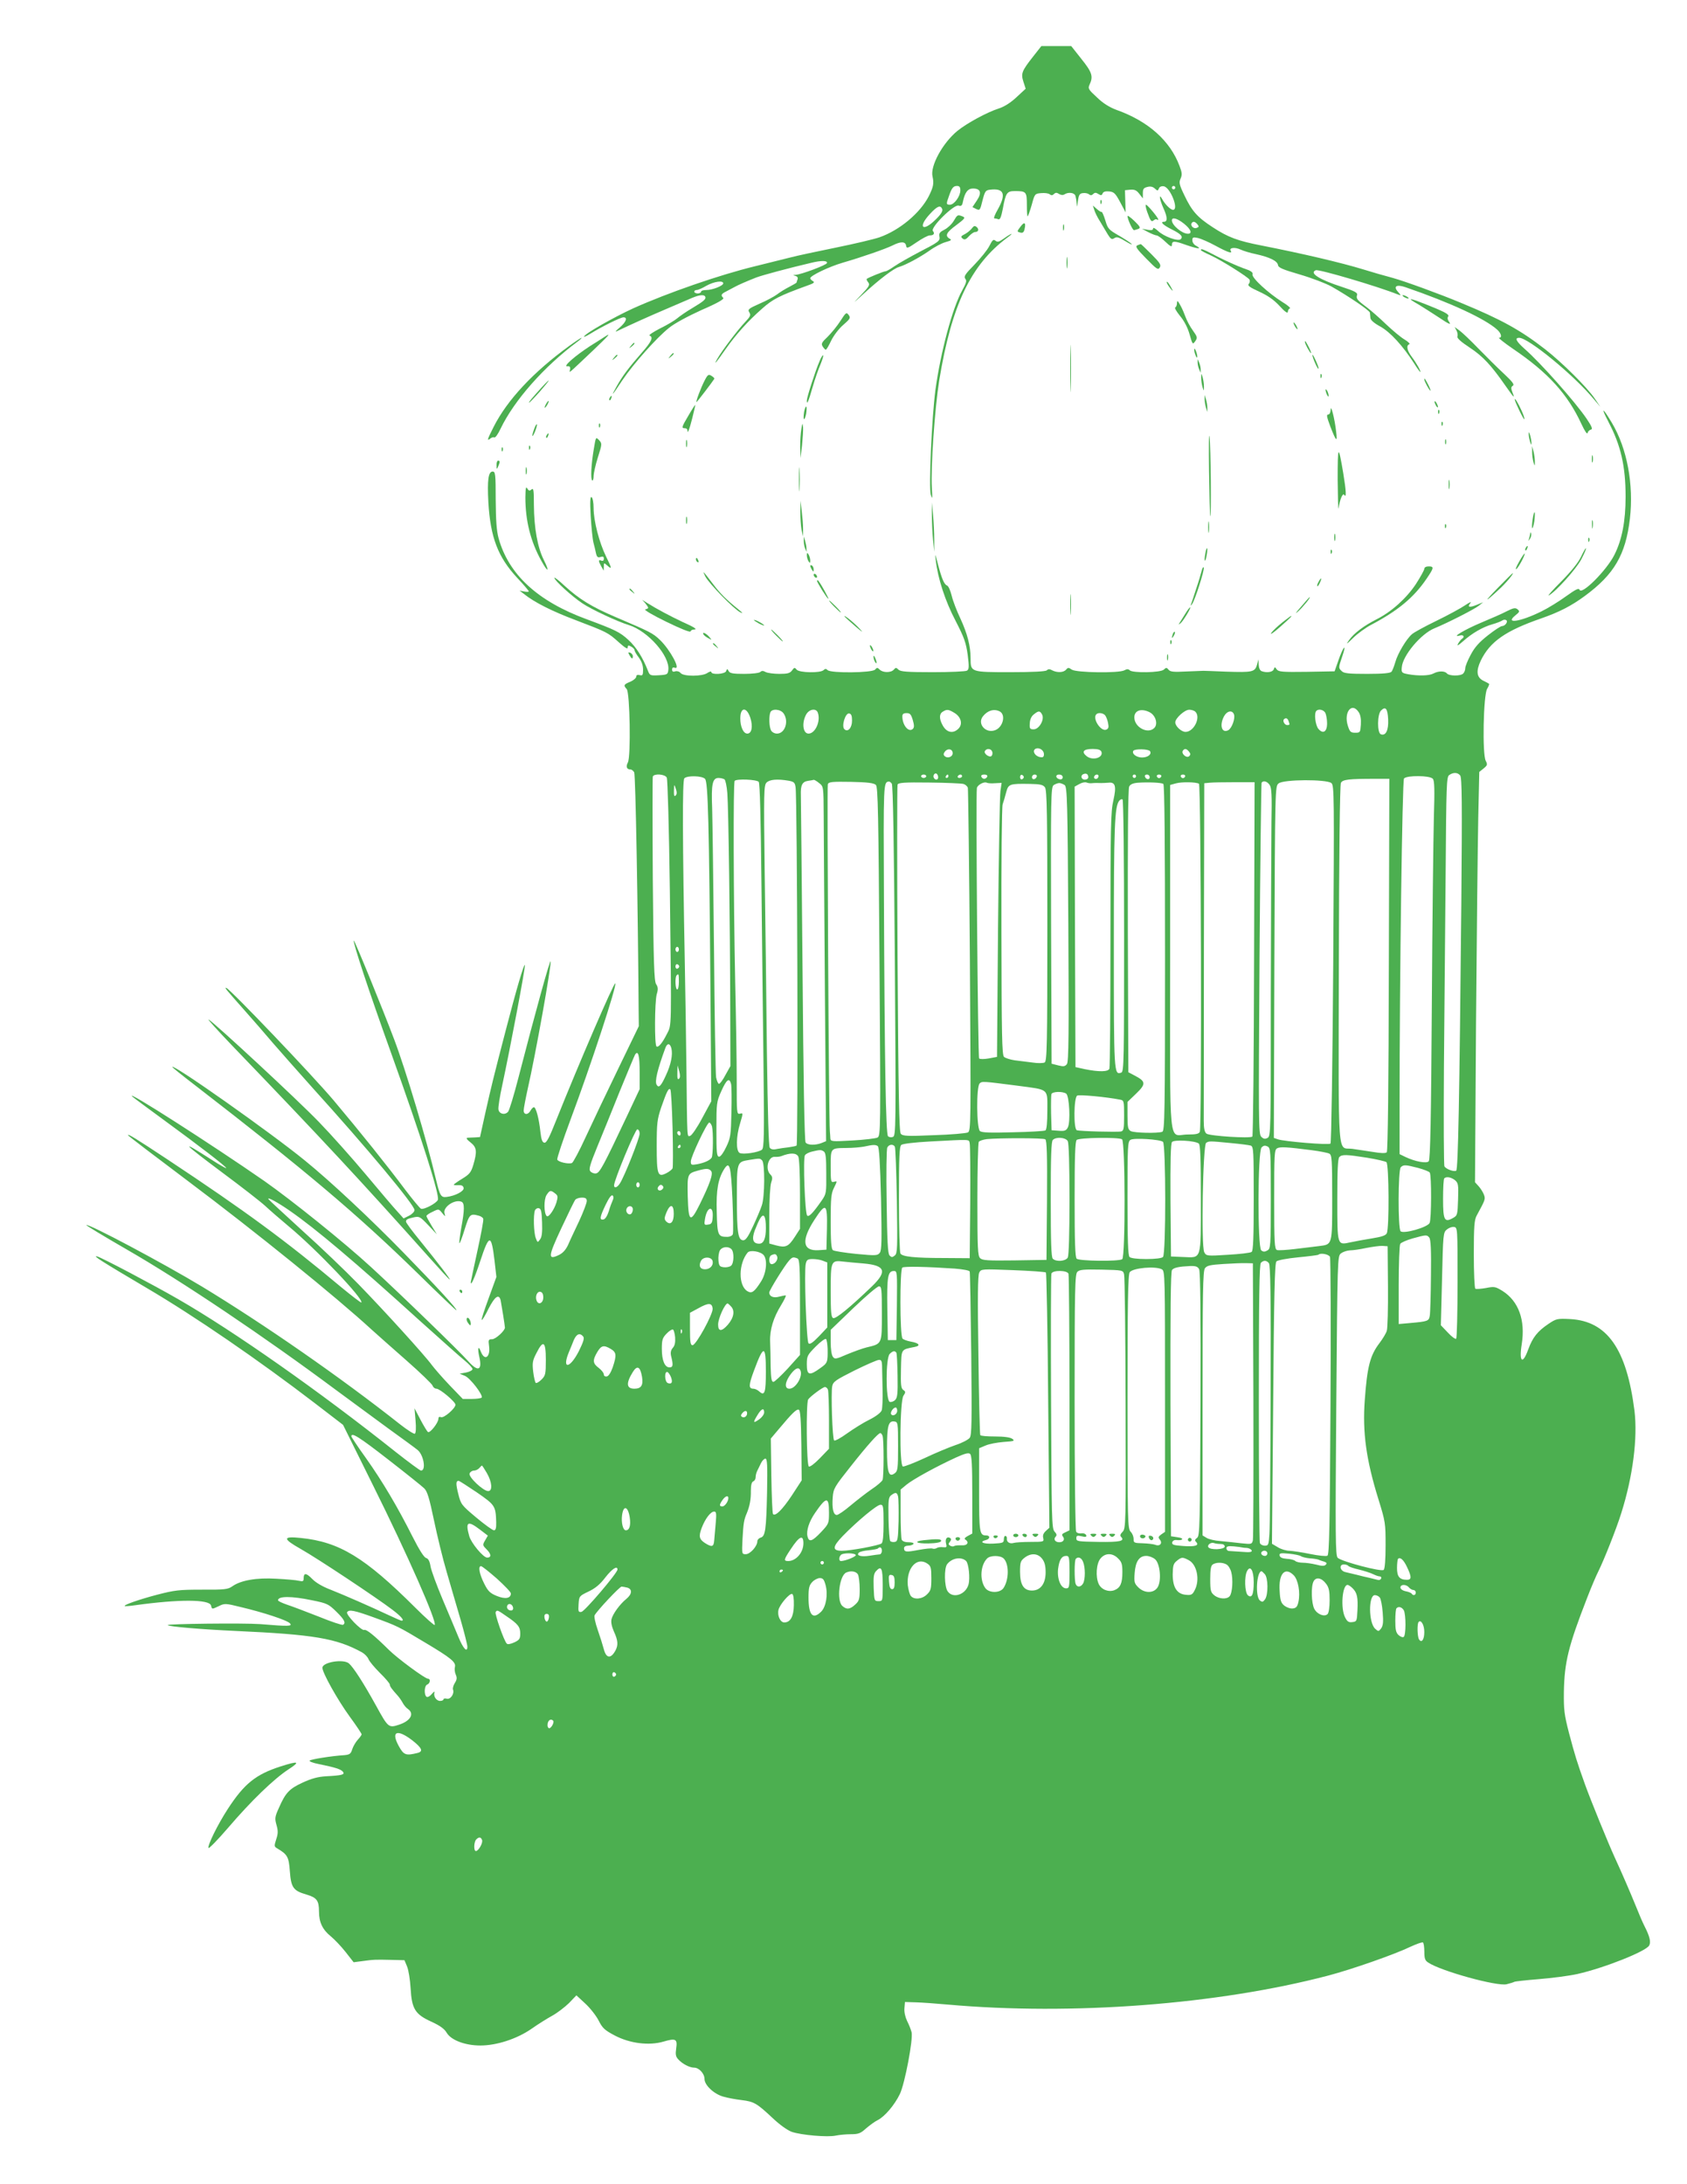 <?xml version="1.0" standalone="no"?>
<!DOCTYPE svg PUBLIC "-//W3C//DTD SVG 20010904//EN"
 "http://www.w3.org/TR/2001/REC-SVG-20010904/DTD/svg10.dtd">
<svg version="1.0" xmlns="http://www.w3.org/2000/svg"
 width="989pt" height="1280pt" viewBox="0 0 989 1280"
 preserveAspectRatio="xMidYMid meet">
<g transform="translate(0,1280) scale(0.1,-0.1)"
fill="#4caf50" stroke="none">
<path d="M6057 12469 c-67 -85 -73 -100 -57 -149 l13 -40 -54 -50 c-34 -32
-72 -56 -104 -66 -69 -22 -188 -87 -242 -131 -87 -71 -161 -207 -146 -268 9
-40 5 -61 -22 -115 -51 -99 -170 -199 -289 -241 -32 -11 -146 -38 -254 -60
-108 -22 -231 -48 -272 -59 -41 -10 -133 -33 -205 -51 -206 -50 -509 -155
-712 -246 -111 -51 -277 -144 -289 -165 -4 -6 13 1 37 16 70 43 177 96 194 96
26 0 16 -27 -22 -60 -21 -17 -29 -27 -18 -22 86 41 195 90 275 124 52 22 119
51 149 64 55 25 86 30 95 16 8 -14 -7 -27 -74 -67 -36 -21 -76 -49 -90 -61
-14 -12 -59 -39 -100 -59 -41 -21 -69 -40 -62 -42 24 -9 12 -35 -46 -101 -77
-88 -113 -136 -147 -197 -38 -67 -27 -56 34 37 65 96 201 249 273 306 31 26
112 69 191 105 95 41 134 64 127 71 -16 16 -12 23 18 38 15 8 36 19 47 25 23
13 74 35 130 57 35 13 186 54 323 86 57 14 95 13 90 -2 -4 -12 -148 -66 -183
-69 -18 -1 -18 -2 -2 -6 11 -3 16 -10 13 -20 -3 -8 -6 -16 -6 -19 0 -2 -19
-13 -42 -25 -24 -12 -56 -32 -73 -45 -16 -12 -62 -37 -102 -54 -65 -29 -71
-34 -60 -51 10 -16 6 -24 -24 -56 -43 -45 -136 -168 -163 -215 -26 -46 -8 -25
49 57 61 86 128 161 213 236 63 56 100 75 265 135 38 13 45 19 33 26 -9 5 -16
13 -16 17 0 15 111 68 190 91 117 34 251 81 292 101 49 25 76 24 80 -1 3 -18
8 -17 62 20 32 22 66 40 76 40 24 0 32 11 19 26 -16 20 124 158 151 149 15 -5
21 0 25 22 11 55 29 78 59 78 45 0 53 -25 23 -70 l-26 -39 22 -11 c21 -10 23
-8 37 50 14 54 18 60 44 63 82 10 96 -25 46 -115 -17 -29 -26 -53 -21 -53 5 0
16 -2 23 -5 11 -4 17 11 27 61 17 94 24 104 71 104 67 0 70 -4 70 -83 0 -39 2
-68 5 -65 3 3 14 34 24 69 17 63 18 64 55 67 21 2 43 -1 50 -7 9 -7 16 -7 24
1 10 10 17 10 31 1 11 -7 23 -8 32 -2 22 14 56 10 63 -7 3 -9 7 -30 8 -47 1
-25 2 -23 7 13 5 37 10 46 29 48 13 2 29 -1 36 -7 9 -7 16 -7 24 1 10 10 17
10 31 1 16 -10 20 -9 25 3 4 10 16 14 38 12 29 -3 37 -11 65 -63 l32 -60 -2
65 -2 65 31 3 c25 2 37 -3 53 -24 l21 -27 0 31 c0 24 5 31 26 36 18 5 32 2 44
-9 16 -15 18 -14 24 0 3 10 15 15 28 13 39 -5 91 -138 55 -138 -15 0 -48 33
-65 65 -20 35 -13 -7 8 -54 24 -52 26 -81 4 -81 -25 0 -6 -19 46 -45 54 -27
67 -42 52 -57 -15 -15 -100 16 -134 49 -16 15 -28 21 -28 14 0 -10 -9 -12 -32
-8 l-33 6 35 -19 c19 -10 42 -19 50 -20 8 0 31 -17 52 -37 27 -26 38 -32 38
-21 0 27 12 28 84 2 69 -24 97 -26 57 -4 -12 6 -21 20 -21 31 0 18 4 20 33 14
17 -4 64 -24 104 -46 72 -39 100 -48 88 -29 -11 18 24 23 58 7 17 -8 57 -20
87 -26 82 -18 128 -40 132 -64 2 -16 26 -26 128 -56 69 -20 152 -52 185 -70
99 -56 225 -141 226 -154 1 -7 2 -21 3 -31 1 -12 21 -30 58 -50 59 -33 131
-112 197 -214 18 -29 35 -52 37 -52 7 0 -22 52 -50 89 -28 37 -33 67 -14 73 6
2 -6 15 -28 28 -21 12 -70 53 -109 90 -38 37 -90 82 -115 101 -54 40 -61 49
-54 70 4 13 -14 23 -88 47 -133 43 -195 82 -154 98 18 7 361 -94 481 -142 20
-7 20 -7 1 15 -30 33 -9 46 45 27 262 -90 467 -185 537 -249 24 -22 29 -47 10
-47 -6 0 30 -29 81 -64 207 -140 321 -266 402 -441 20 -43 34 -63 36 -53 2 9
11 18 20 20 11 2 6 17 -25 63 -67 99 -269 327 -365 411 -48 43 -59 64 -31 64
54 0 320 -218 438 -360 l38 -45 -33 49 c-46 67 -191 211 -291 289 -144 112
-256 174 -491 271 -127 53 -330 127 -402 147 -77 21 -105 29 -170 49 -134 41
-361 94 -600 141 -139 27 -196 48 -287 108 -89 58 -121 94 -165 187 -30 62
-32 74 -22 97 10 22 9 35 -6 74 -55 148 -184 263 -370 329 -40 15 -78 38 -114
73 -51 47 -54 52 -43 76 22 47 14 72 -48 149 l-60 76 -88 0 -87 0 -48 -61z
m-427 -785 c0 -34 -36 -84 -61 -84 -22 0 -23 4 -6 50 17 50 26 60 48 60 14 0
19 -7 19 -26z m1260 16 c0 -5 -4 -10 -10 -10 -5 0 -10 5 -10 10 0 6 5 10 10
10 6 0 10 -4 10 -10z m-1366 -126 c4 -11 -8 -31 -38 -60 -76 -76 -108 -48 -35
31 44 48 63 55 73 29z m1417 -85 c40 -32 51 -59 23 -59 -34 0 -93 49 -94 78 0
21 31 13 71 -19z m79 -4 c10 -12 9 -16 -5 -21 -17 -7 -38 13 -29 28 8 12 20
10 34 -7z m-2780 -346 c0 -14 -63 -39 -100 -39 -16 0 -30 -4 -30 -10 0 -5 -9
-10 -20 -10 -11 0 -20 5 -20 10 0 6 6 10 14 10 8 0 34 11 57 25 45 25 99 33
99 14z"/>
<path d="M6451 11614 c0 -11 3 -14 6 -6 3 7 2 16 -1 19 -3 4 -6 -2 -5 -13z"/>
<path d="M6725 11559 c20 -56 25 -62 39 -50 7 6 16 8 19 4 4 -3 7 -3 7 1 0 10
-63 86 -72 86 -4 0 -1 -18 7 -41z"/>
<path d="M6415 11570 c4 -14 19 -45 34 -68 14 -24 35 -59 46 -77 16 -26 23
-30 36 -22 17 11 24 9 79 -24 19 -11 29 -15 23 -8 -7 7 -41 29 -75 49 -58 33
-64 40 -78 88 -9 29 -19 52 -22 50 -3 -2 -16 6 -28 17 l-23 20 8 -25z"/>
<path d="M5591 11505 c-11 -19 -36 -42 -54 -51 -26 -13 -33 -21 -30 -38 6 -28
-1 -33 -119 -94 -53 -28 -117 -64 -142 -81 -24 -17 -49 -31 -54 -31 -11 0
-104 -38 -111 -45 -2 -3 2 -12 9 -20 11 -14 6 -24 -41 -73 -54 -56 -54 -56 16
8 91 83 173 146 205 155 42 13 122 56 179 96 30 22 73 44 95 50 33 9 37 13 23
20 -29 17 -19 37 40 80 49 37 54 43 37 50 -30 12 -31 11 -53 -26z"/>
<path d="M6610 11533 c0 -18 30 -83 38 -82 4 0 15 4 25 7 15 6 12 13 -23 47
-22 21 -40 34 -40 28z"/>
<path d="M5983 11472 c-22 -29 -22 -30 -2 -35 14 -4 21 1 25 18 10 40 0 48
-23 17z"/>
<path d="M6232 11465 c0 -16 2 -22 5 -12 2 9 2 23 0 30 -3 6 -5 -1 -5 -18z"/>
<path d="M5698 11462 c-7 -10 -26 -26 -41 -34 -24 -12 -26 -16 -14 -26 11 -9
19 -7 37 13 13 14 29 25 36 25 20 0 25 16 10 29 -11 9 -17 8 -28 -7z"/>
<path d="M5888 11404 c-30 -22 -40 -25 -52 -15 -12 10 -18 5 -36 -31 -12 -24
-52 -73 -88 -110 -54 -55 -63 -69 -53 -82 10 -12 6 -24 -18 -68 -57 -102 -126
-359 -157 -583 -21 -158 -40 -575 -27 -616 9 -29 10 -23 6 41 -7 123 17 464
43 629 72 441 185 679 399 838 43 31 27 28 -17 -3z"/>
<path d="M6668 11362 c-14 -6 -5 -20 51 -77 62 -63 70 -69 80 -53 9 15 2 27
-49 78 -33 33 -61 60 -62 59 -2 0 -11 -3 -20 -7z"/>
<path d="M7040 11334 c0 -3 26 -17 58 -31 63 -29 216 -125 227 -142 4 -7 2
-18 -4 -25 -9 -10 5 -20 62 -46 50 -23 86 -48 119 -84 31 -34 47 -45 48 -34 0
9 5 18 12 20 6 2 -13 19 -43 37 -83 52 -181 142 -176 162 4 13 -9 22 -57 38
-33 12 -100 42 -147 66 -86 45 -99 50 -99 39z"/>
<path d="M6253 11260 c0 -30 2 -43 4 -27 2 15 2 39 0 55 -2 15 -4 2 -4 -28z"/>
<path d="M6840 11145 c0 -5 10 -21 21 -35 13 -17 17 -18 10 -5 -17 33 -31 51
-31 40z"/>
<path d="M8230 11060 c8 -5 20 -10 25 -10 6 0 3 5 -5 10 -8 5 -19 10 -25 10
-5 0 -3 -5 5 -10z"/>
<path d="M8270 11045 c0 -2 21 -16 48 -31 26 -16 80 -50 121 -77 53 -36 69
-43 58 -26 -11 15 -13 26 -7 34 7 9 -11 21 -67 45 -94 39 -153 61 -153 55z"/>
<path d="M6900 11023 c0 -12 -5 -23 -10 -25 -6 -2 7 -24 28 -50 25 -30 45 -69
56 -108 17 -60 18 -61 33 -40 14 20 13 25 -14 63 -17 23 -35 58 -42 77 -7 19
-20 51 -31 70 -16 29 -19 31 -20 13z"/>
<path d="M4927 10919 c-19 -30 -53 -71 -75 -93 -35 -33 -39 -41 -29 -57 7 -11
15 -19 18 -19 4 0 18 24 32 54 15 30 45 70 71 92 40 35 44 41 31 58 -13 17
-16 15 -48 -35z"/>
<path d="M7590 10890 c6 -11 13 -20 16 -20 2 0 0 9 -6 20 -6 11 -13 20 -16 20
-2 0 0 -9 6 -20z"/>
<path d="M8539 10862 c6 -11 8 -27 5 -35 -3 -9 21 -31 73 -65 77 -51 125 -103
208 -222 52 -74 57 -79 42 -41 -10 26 -9 33 2 40 11 7 -3 24 -54 72 -38 35
-105 102 -149 147 -44 46 -94 93 -109 104 l-29 21 11 -21z"/>
<path d="M6274 10640 c0 -124 2 -174 3 -112 2 61 2 163 0 225 -1 61 -3 11 -3
-113z"/>
<path d="M3545 10826 c-11 -7 -49 -32 -85 -54 -89 -58 -161 -121 -135 -119 15
2 19 -3 17 -18 -4 -23 -22 -37 138 114 93 89 105 103 65 77z"/>
<path d="M3338 10773 c-212 -154 -364 -317 -444 -475 -38 -75 -41 -86 -19 -68
8 6 18 9 23 6 6 -3 22 20 37 52 80 166 255 364 450 509 17 12 27 23 24 23 -3
0 -35 -21 -71 -47z"/>
<path d="M7650 10796 c0 -11 30 -66 36 -66 2 0 -3 15 -12 33 -19 36 -24 44
-24 33z"/>
<path d="M3699 10773 c-13 -16 -12 -17 4 -4 16 13 21 21 13 21 -2 0 -10 -8
-17 -17z"/>
<path d="M7001 10750 c0 -8 4 -24 9 -35 5 -13 9 -14 9 -5 0 8 -4 24 -9 35 -5
13 -9 14 -9 5z"/>
<path d="M3929 10713 c-13 -16 -12 -17 4 -4 16 13 21 21 13 21 -2 0 -10 -8
-17 -17z"/>
<path d="M3599 10703 c-13 -16 -12 -17 4 -4 16 13 21 21 13 21 -2 0 -10 -8
-17 -17z"/>
<path d="M4805 10684 c-25 -58 -75 -213 -75 -232 0 -28 9 -7 34 79 13 46 34
106 46 133 11 27 18 51 16 53 -3 3 -12 -12 -21 -33z"/>
<path d="M7705 10683 c15 -36 25 -52 25 -41 0 11 -30 78 -35 78 -3 0 2 -17 10
-37z"/>
<path d="M7021 10675 c0 -11 4 -29 9 -40 l9 -20 0 20 c0 11 -4 29 -9 40 l-9
20 0 -20z"/>
<path d="M4130 10568 c-21 -41 -51 -120 -47 -125 2 -2 97 123 105 137 1 3 -7
11 -17 17 -17 11 -22 8 -41 -29z"/>
<path d="M7042 10585 c0 -16 4 -41 8 -55 8 -24 8 -24 8 5 0 17 -4 41 -8 55 -8
24 -8 24 -8 -5z"/>
<path d="M7741 10594 c0 -11 3 -14 6 -6 3 7 2 16 -1 19 -3 4 -6 -2 -5 -13z"/>
<path d="M8350 10576 c0 -11 30 -66 36 -66 2 0 -3 15 -12 33 -19 36 -24 44
-24 33z"/>
<path d="M3179 10533 c-58 -64 -83 -93 -77 -93 3 0 31 29 63 65 61 70 71 89
14 28z"/>
<path d="M7771 10515 c1 -19 18 -51 18 -35 0 8 -4 22 -9 30 -5 8 -9 11 -9 5z"/>
<path d="M3575 10469 c-4 -6 -5 -12 -2 -15 2 -3 7 2 10 11 7 17 1 20 -8 4z"/>
<path d="M7062 10460 c0 -14 4 -36 8 -50 l8 -25 0 25 c0 14 -4 36 -8 50 l-8
25 0 -25z"/>
<path d="M8880 10459 c0 -12 52 -120 56 -116 3 2 -4 24 -15 48 -20 45 -41 79
-41 68z"/>
<path d="M3200 10430 c-6 -11 -8 -20 -6 -20 3 0 10 9 16 20 6 11 8 20 6 20 -3
0 -10 -9 -16 -20z"/>
<path d="M8410 10445 c0 -5 5 -17 10 -25 5 -8 10 -10 10 -5 0 6 -5 17 -10 25
-5 8 -10 11 -10 5z"/>
<path d="M4037 10366 c-42 -71 -43 -76 -22 -76 8 0 15 -5 15 -12 0 -25 11 2
29 73 10 41 18 75 17 76 -1 1 -19 -26 -39 -61z"/>
<path d="M4714 10386 c-3 -21 -4 -39 -1 -42 3 -4 9 10 13 30 3 21 4 39 1 42
-3 4 -9 -10 -13 -30z"/>
<path d="M7801 10398 c-1 -17 -7 -28 -15 -28 -11 0 -7 -16 13 -70 35 -90 42
-95 34 -29 -8 72 -31 164 -32 127z"/>
<path d="M8431 10384 c0 -11 3 -14 6 -6 3 7 2 16 -1 19 -3 4 -6 -2 -5 -13z"/>
<path d="M9429 10328 c73 -138 101 -260 101 -439 0 -144 -21 -253 -66 -342
-46 -91 -192 -237 -204 -204 -4 12 -23 2 -79 -38 -41 -30 -106 -70 -145 -89
-123 -61 -217 -75 -152 -23 25 20 26 24 13 35 -13 11 -24 9 -64 -11 -26 -14
-93 -43 -148 -66 -96 -40 -182 -91 -127 -76 22 6 31 -8 12 -20 -5 -3 -15 -16
-22 -28 -8 -16 0 -11 29 14 52 47 116 84 173 100 25 7 50 17 57 22 7 5 17 6
23 2 13 -8 -6 -35 -25 -35 -7 0 -44 -24 -82 -54 -51 -40 -78 -70 -101 -114
-18 -33 -32 -68 -32 -79 0 -10 -5 -24 -12 -31 -16 -16 -83 -15 -96 1 -13 15
-49 15 -79 -1 -24 -13 -87 -15 -148 -4 -38 7 -40 10 -37 41 5 68 112 196 191
228 76 31 237 113 261 133 l25 20 -39 -16 c-43 -17 -56 -13 -35 12 7 9 -7 3
-32 -14 -25 -17 -100 -58 -168 -91 -68 -33 -132 -68 -143 -78 -34 -29 -85
-116 -98 -164 -7 -24 -17 -50 -22 -56 -7 -9 -49 -13 -144 -13 -107 0 -136 3
-148 16 -20 19 -20 19 4 90 11 32 15 53 9 47 -6 -6 -21 -40 -33 -75 l-22 -63
-163 -3 c-143 -2 -165 0 -176 14 -11 16 -12 16 -18 0 -6 -16 -42 -21 -71 -10
-10 4 -16 19 -17 38 l-1 31 -9 -32 c-12 -42 -27 -45 -180 -40 -68 3 -128 5
-134 5 -5 0 -51 -2 -101 -4 -73 -4 -93 -2 -103 10 -11 14 -15 14 -28 1 -18
-18 -183 -21 -200 -4 -8 8 -17 8 -31 0 -33 -18 -283 -14 -309 4 -18 13 -22 13
-33 0 -15 -18 -53 -19 -82 -4 -14 8 -23 8 -31 0 -7 -7 -80 -11 -213 -11 -233
0 -234 0 -234 80 0 74 -19 146 -60 235 -21 44 -44 104 -51 134 -7 29 -19 56
-27 59 -17 6 -31 40 -54 127 -16 63 -17 65 -12 20 12 -105 55 -238 116 -354
51 -99 61 -128 71 -199 9 -70 8 -85 -4 -93 -8 -5 -98 -9 -201 -9 -151 0 -189
3 -201 15 -13 13 -16 13 -27 0 -16 -19 -64 -19 -83 0 -13 13 -16 13 -27 0 -16
-19 -259 -22 -278 -3 -9 9 -15 9 -24 0 -18 -18 -142 -16 -158 3 -11 14 -14 13
-27 -5 -12 -16 -25 -20 -74 -20 -33 0 -70 5 -81 11 -14 8 -23 8 -31 0 -6 -6
-47 -11 -94 -11 -65 0 -84 3 -91 16 -8 15 -10 15 -15 0 -7 -18 -87 -23 -87 -5
0 5 -10 3 -22 -5 -30 -22 -141 -22 -158 -1 -7 9 -21 13 -31 10 -13 -5 -19 -1
-19 10 0 11 5 15 16 11 37 -14 -26 104 -87 163 -42 40 -56 47 -260 134 -141
60 -215 106 -301 185 -32 30 -58 50 -58 45 0 -15 103 -109 165 -150 52 -35
206 -107 272 -127 112 -35 241 -182 231 -263 -3 -26 -6 -28 -55 -31 -50 -3
-54 -1 -64 25 -30 78 -69 140 -115 182 -50 46 -77 59 -244 121 -287 105 -458
262 -517 475 -12 44 -16 104 -17 225 0 152 -2 166 -18 166 -25 0 -32 -49 -25
-180 12 -206 56 -321 169 -443 38 -40 68 -76 68 -79 0 -4 -12 -4 -27 -1 l-27
5 25 -19 c62 -50 166 -102 304 -154 183 -70 189 -72 253 -130 36 -32 52 -42
52 -31 0 14 4 15 20 6 11 -6 20 -15 20 -21 0 -6 11 -25 25 -43 16 -22 25 -46
25 -71 0 -32 -3 -37 -20 -32 -13 3 -20 0 -20 -9 0 -8 -16 -22 -35 -30 -39 -16
-41 -21 -21 -43 19 -21 25 -396 7 -430 -13 -24 -7 -41 14 -41 8 0 18 -8 23
-17 8 -14 22 -807 26 -1398 l1 -90 -121 -250 c-67 -138 -152 -317 -190 -399
-37 -81 -74 -150 -81 -153 -21 -8 -81 6 -86 20 -3 7 33 114 79 238 115 307
272 784 261 795 -7 8 -214 -471 -347 -804 -40 -101 -56 -132 -69 -130 -12 2
-18 19 -23 64 -8 77 -26 144 -38 144 -5 0 -14 -9 -20 -20 -14 -26 -40 -26 -40
1 0 11 11 69 24 128 46 201 139 722 134 746 -3 15 -90 -300 -189 -683 -26
-101 -53 -190 -60 -198 -18 -22 -53 -14 -57 13 -2 13 8 76 22 140 47 218 137
694 133 706 -4 13 -49 -139 -111 -378 -73 -280 -86 -334 -120 -485 l-32 -145
-30 -2 c-16 0 -36 -2 -44 -2 -9 -1 -3 -11 18 -27 37 -29 40 -53 17 -131 -13
-44 -22 -56 -65 -82 -28 -17 -50 -33 -50 -35 0 -3 12 -4 27 -3 19 1 28 -3 31
-16 4 -19 -49 -47 -100 -53 -33 -4 -39 6 -63 106 -52 222 -176 638 -244 817
-71 188 -233 584 -237 580 -7 -7 88 -296 218 -657 183 -510 286 -835 275 -863
-8 -20 -82 -59 -99 -52 -7 3 -49 54 -93 112 -107 143 -261 335 -419 523 -125
148 -605 651 -629 659 -13 4 -7 -3 109 -134 44 -49 118 -135 165 -190 48 -55
151 -172 230 -260 323 -357 599 -688 599 -718 0 -9 -14 -24 -32 -33 l-32 -16
-35 39 c-20 21 -103 119 -185 217 -82 98 -206 237 -276 309 -124 129 -612 581
-647 601 -10 5 53 -64 140 -155 526 -547 750 -788 1150 -1236 65 -73 120 -133
123 -133 7 0 -67 96 -173 227 -46 56 -83 106 -83 112 0 13 8 17 48 26 30 6 36
3 83 -47 l50 -53 -30 49 c-17 28 -31 54 -31 58 0 5 16 16 36 25 36 18 36 17
56 -7 19 -23 20 -23 14 -3 -12 36 58 85 99 69 19 -7 19 -47 -1 -154 -8 -46
-13 -86 -11 -89 3 -2 17 34 31 81 28 89 32 94 83 80 12 -3 24 -11 26 -18 3 -7
-13 -91 -34 -187 -21 -95 -38 -178 -39 -184 -1 -28 22 22 55 122 53 161 65
162 84 5 l11 -97 -45 -124 c-25 -68 -44 -125 -41 -128 3 -3 21 27 40 66 37 72
61 89 71 49 5 -25 25 -149 25 -160 0 -18 -54 -68 -75 -68 -21 0 -23 -3 -18
-40 9 -65 -26 -90 -48 -33 -15 40 -21 21 -9 -31 18 -80 -8 -89 -66 -24 -48 55
-401 397 -569 551 -154 142 -464 391 -625 504 -308 214 -819 541 -775 496 6
-6 87 -66 180 -134 215 -157 376 -281 371 -286 -2 -2 -41 20 -87 50 -192 123
-172 100 68 -79 109 -81 221 -168 248 -193 28 -26 89 -79 137 -119 163 -135
444 -430 426 -447 -2 -2 -56 39 -119 91 -325 272 -560 445 -1019 749 -186 123
-230 150 -230 141 0 -3 159 -124 352 -269 397 -298 867 -678 1078 -872 30 -27
121 -108 202 -179 82 -72 150 -138 154 -148 3 -10 13 -18 22 -18 21 0 112 -77
112 -94 0 -21 -67 -79 -84 -73 -11 4 -16 1 -16 -10 0 -22 -49 -85 -61 -77 -5
3 -25 36 -44 72 l-35 67 6 -71 c4 -44 2 -74 -4 -78 -5 -3 -43 21 -84 53 -353
279 -802 590 -1163 809 -227 137 -669 372 -679 361 -2 -2 105 -67 237 -143
328 -189 805 -510 1223 -821 89 -66 229 -168 310 -228 82 -59 160 -116 173
-127 35 -30 50 -120 19 -120 -6 0 -72 49 -147 108 -446 355 -950 709 -1277
897 -144 83 -445 242 -474 250 -33 8 28 -30 292 -186 279 -164 656 -423 981
-672 l168 -129 177 -357 c200 -402 376 -801 360 -816 -3 -3 -55 43 -114 102
-296 295 -445 385 -671 408 -107 11 -107 -4 -1 -64 101 -57 447 -287 540 -358
51 -39 71 -63 52 -63 -3 0 -36 14 -72 31 -115 54 -264 119 -342 150 -48 18
-89 42 -110 64 -35 36 -50 37 -50 3 0 -17 -4 -19 -28 -14 -15 4 -74 9 -132 12
-115 7 -209 -9 -259 -45 -24 -17 -45 -20 -177 -19 -135 0 -160 -3 -264 -30
-110 -29 -196 -60 -189 -66 2 -2 31 0 64 5 253 35 433 35 442 -2 6 -23 4 -23
47 -3 32 16 39 16 127 -6 132 -31 275 -78 289 -96 15 -17 -8 -18 -175 -4 -93
7 -551 2 -542 -6 8 -9 201 -25 397 -34 460 -21 592 -43 743 -126 15 -9 32 -26
37 -39 5 -13 35 -49 67 -81 32 -31 58 -62 58 -68 0 -11 11 -26 47 -66 9 -10
22 -29 29 -42 7 -13 20 -29 31 -36 38 -27 15 -69 -51 -91 -63 -21 -65 -19
-137 112 -74 134 -133 225 -159 247 -33 27 -155 7 -155 -26 0 -29 88 -187 160
-286 39 -53 70 -100 70 -104 0 -4 -10 -18 -22 -31 -12 -13 -27 -38 -33 -56 -8
-27 -15 -32 -45 -35 -80 -5 -200 -25 -205 -32 -3 -5 21 -14 52 -20 98 -20 130
-30 143 -45 14 -17 -4 -22 -100 -27 -47 -3 -84 -13 -136 -37 -78 -36 -100 -59
-139 -148 -24 -53 -25 -62 -14 -101 10 -35 9 -51 -2 -84 -12 -38 -12 -42 5
-52 61 -36 69 -50 75 -133 7 -97 20 -116 97 -138 61 -18 74 -35 74 -100 0 -63
21 -106 69 -145 22 -18 61 -59 87 -92 l47 -60 46 6 c73 10 81 10 169 8 l83 -2
15 -36 c9 -21 18 -78 21 -128 7 -122 26 -153 123 -197 50 -23 76 -42 89 -65
26 -43 108 -74 197 -74 96 0 215 39 300 98 38 27 93 61 122 77 29 16 72 49 97
73 l44 46 53 -49 c29 -27 64 -72 78 -100 22 -43 34 -55 95 -87 88 -46 200 -60
285 -35 72 21 82 15 74 -40 -5 -35 -3 -48 12 -64 24 -27 67 -49 94 -49 28 0
60 -35 60 -66 0 -37 56 -89 111 -104 24 -7 72 -16 107 -20 73 -9 89 -19 181
-105 41 -39 86 -71 112 -81 55 -19 212 -33 259 -22 19 4 59 8 87 8 46 0 58 5
90 34 21 18 52 41 69 49 41 21 98 88 129 152 29 59 79 322 69 363 -4 15 -15
44 -26 65 -11 23 -18 53 -16 75 l3 37 65 -2 c36 -1 119 -7 185 -13 729 -65
1585 0 2232 170 137 36 389 124 482 169 35 16 68 28 73 25 4 -3 8 -27 8 -54 0
-40 4 -52 23 -64 75 -50 402 -140 459 -127 20 5 40 11 45 14 5 3 70 10 144 16
75 6 176 19 226 30 156 35 401 132 421 167 11 20 4 52 -26 111 -12 23 -35 77
-52 120 -31 76 -78 186 -125 288 -37 81 -140 333 -173 425 -47 131 -59 170
-94 302 -28 108 -31 137 -30 238 3 177 26 270 136 553 25 65 55 135 66 156 32
64 106 250 134 340 69 218 97 441 78 601 -46 363 -160 526 -377 538 -76 4 -82
2 -127 -28 -64 -43 -93 -79 -119 -150 -33 -92 -55 -74 -38 31 22 140 -18 252
-113 312 -41 25 -47 27 -97 17 -29 -5 -57 -7 -62 -4 -5 3 -9 94 -9 202 0 164
3 202 17 227 51 94 52 96 42 123 -6 15 -20 37 -31 49 l-21 23 6 932 c4 513 10
1055 13 1203 l6 270 26 21 c22 18 23 23 12 44 -21 38 -14 385 8 422 9 15 14
29 11 30 -2 2 -17 10 -34 18 -39 20 -43 57 -14 118 54 111 146 175 354 247
106 37 176 73 255 131 173 127 240 242 265 453 23 201 -16 412 -106 563 -54
91 -67 95 -20 6z m-1464 -1702 c11 -16 15 -41 13 -73 -3 -46 -4 -48 -33 -48
-26 0 -32 5 -43 40 -26 80 23 142 63 81z m173 -43 c3 -64 -14 -98 -43 -87 -22
9 -21 117 1 139 27 27 39 12 42 -52z m-3739 9 c16 -51 8 -92 -18 -92 -23 0
-41 40 -41 89 0 67 37 70 59 3z m195 26 c32 -46 8 -118 -39 -118 -14 0 -29 8
-35 19 -11 22 -13 80 -4 105 9 24 60 20 78 -6z m200 6 c19 -49 -14 -124 -54
-124 -32 0 -41 60 -15 110 17 33 58 41 69 14z m802 -3 c39 -24 49 -66 23 -92
-32 -32 -71 -23 -94 22 -20 37 -19 66 3 78 24 15 33 13 68 -8z m265 9 c37 -20
19 -93 -27 -110 -56 -21 -107 38 -71 82 27 34 65 45 98 28z m879 -5 c35 -18
50 -69 27 -92 -38 -38 -117 4 -117 62 0 41 41 55 90 30z m268 3 c33 -33 -9
-118 -58 -118 -24 0 -60 33 -60 56 0 24 55 74 82 74 13 0 29 -5 36 -12z m762
-7 c5 -11 10 -38 10 -61 0 -50 -24 -65 -52 -31 -17 23 -25 90 -11 104 13 14
43 7 53 -12z m-1661 -9 c16 -29 -17 -87 -49 -87 -22 0 -25 4 -23 35 1 22 9 41
23 52 28 23 37 23 49 0z m1125 1 c9 -23 -12 -81 -33 -93 -38 -20 -53 28 -26
80 17 33 49 40 59 13z m-2239 -37 c0 -43 -25 -70 -45 -50 -18 18 6 96 28 92
13 -2 17 -14 17 -42z m356 4 c9 -30 9 -44 1 -52 -24 -24 -62 20 -62 73 0 14 7
19 25 19 20 0 26 -7 36 -40z m1128 27 c6 -8 14 -28 17 -45 5 -25 3 -33 -11
-39 -32 -12 -82 66 -58 90 11 12 40 8 52 -6z m1075 -33 c8 -22 8 -24 -8 -24
-15 0 -28 24 -19 34 11 10 21 7 27 -10z m-1434 -195 c0 -15 -5 -20 -21 -17
-30 4 -49 35 -30 48 21 12 51 -6 51 -31z m-535 6 c0 -22 -31 -33 -48 -16 -7 7
-6 15 3 26 17 21 45 15 45 -10z m232 9 c3 -8 1 -20 -4 -25 -12 -12 -48 14 -39
29 10 17 36 15 43 -4z m640 0 c13 -35 -51 -55 -87 -26 -32 26 -18 42 36 42 31
0 46 -5 51 -16z m285 3 c11 -18 -12 -37 -47 -37 -33 0 -61 22 -51 39 9 13 89
11 98 -2z m228 -2 c10 -12 10 -19 2 -27 -15 -15 -48 14 -38 31 10 15 21 14 36
-4z m-1470 -151 c0 -16 -16 -19 -25 -4 -8 13 4 32 16 25 5 -4 9 -13 9 -21z
m880 0 c0 -8 -9 -14 -20 -14 -22 0 -28 26 -7 33 16 6 27 -1 27 -19z m2180 11
c11 -13 12 -160 7 -748 -11 -1156 -19 -1561 -30 -1569 -13 -8 -59 9 -69 25 -4
7 -5 268 -3 582 3 313 7 824 10 1135 4 522 5 566 21 577 24 17 49 16 64 -2z
m-4651 -13 c5 -10 13 -290 18 -662 10 -826 11 -785 -17 -840 -27 -54 -50 -81
-61 -74 -13 7 -11 261 1 306 9 29 8 43 -4 60 -11 19 -15 125 -19 613 -2 325
-2 596 0 603 7 19 71 15 82 -6z m1521 8 c0 -5 -7 -10 -15 -10 -8 0 -15 5 -15
10 0 6 7 10 15 10 8 0 15 -4 15 -10z m130 0 c0 -5 -5 -10 -11 -10 -5 0 -7 5
-4 10 3 6 8 10 11 10 2 0 4 -4 4 -10z m80 0 c0 -5 -7 -10 -16 -10 -8 0 -12 5
-9 10 3 6 10 10 16 10 5 0 9 -4 9 -10z m148 -2 c-3 -7 -11 -13 -18 -13 -7 0
-15 6 -17 13 -3 7 4 12 17 12 13 0 20 -5 18 -12z m214 -3 c0 -5 -5 -11 -11
-13 -6 -2 -11 4 -11 13 0 9 5 15 11 13 6 -2 11 -8 11 -13z m76 3 c-6 -18 -28
-21 -28 -4 0 9 7 16 16 16 9 0 14 -5 12 -12z m152 -4 c0 -9 -7 -14 -17 -12
-25 5 -28 28 -4 28 12 0 21 -6 21 -16z m210 8 c0 -13 -12 -22 -22 -16 -10 6
-1 24 13 24 5 0 9 -4 9 -8z m220 -2 c0 -5 -4 -10 -10 -10 -5 0 -10 5 -10 10 0
6 5 10 10 10 6 0 10 -4 10 -10z m80 -6 c0 -17 -22 -14 -28 4 -2 7 3 12 12 12
9 0 16 -7 16 -16z m68 5 c-2 -6 -8 -10 -13 -10 -5 0 -11 4 -13 10 -2 6 4 11
13 11 9 0 15 -5 13 -11z m140 0 c-2 -6 -8 -10 -13 -10 -5 0 -11 4 -13 10 -2 6
4 11 13 11 9 0 15 -5 13 -11z m-2815 -14 c18 -17 24 -258 32 -1245 l5 -645
-54 -100 c-29 -55 -61 -101 -70 -103 -19 -4 -17 -34 -22 408 -2 168 -6 431 -9
585 -14 749 -15 1091 -3 1103 17 17 103 15 121 -3z m4267 0 c10 -12 11 -64 6
-228 -3 -116 -9 -615 -12 -1107 -4 -652 -9 -898 -18 -907 -13 -14 -79 -2 -136
25 l-35 17 0 290 c0 754 16 1899 26 1912 17 19 153 18 169 -2z m-4153 -3 c6
-4 14 -41 17 -82 7 -89 16 -774 17 -1257 l1 -342 -29 -52 c-15 -29 -32 -52
-38 -52 -5 0 -13 18 -17 39 -3 21 -9 356 -12 744 -4 388 -9 762 -11 832 -6
141 2 178 37 178 13 0 28 -4 35 -8z m3895 -1087 c-1 -698 -6 -1093 -12 -1099
-7 -7 -35 -6 -82 2 -40 6 -94 14 -120 18 -89 12 -81 -102 -79 1079 1 640 6
1055 12 1066 10 20 47 24 199 24 l85 0 -3 -1090z m-3694 1072 c7 -8 12 -213
16 -597 3 -322 9 -801 12 -1066 5 -416 3 -482 -9 -493 -21 -16 -112 -30 -131
-19 -22 12 -21 97 3 174 18 61 18 61 -1 56 -19 -4 -19 3 -19 194 0 110 -4 372
-9 584 -10 481 -12 1164 -3 1173 12 13 130 8 141 -6z m174 7 c33 -6 38 -11 42
-38 10 -64 16 -2095 6 -2101 -5 -3 -26 -7 -47 -10 -21 -2 -52 -7 -69 -10 -20
-5 -34 -2 -41 7 -7 8 -12 198 -17 558 -3 300 -9 775 -13 1055 -6 476 -5 512
11 528 18 18 62 22 128 11z m180 -14 c26 -20 26 -20 27 -192 0 -95 4 -563 7
-1040 l7 -867 -27 -11 c-37 -14 -81 -13 -93 3 -7 7 -13 377 -18 1002 -5 545
-9 1010 -10 1035 -2 57 8 78 42 83 16 2 31 5 34 6 4 0 18 -8 31 -19z m3003 0
c17 -14 17 -62 11 -1060 -4 -575 -11 -1049 -16 -1053 -9 -10 -272 12 -309 25
l-23 8 3 1031 c4 1026 4 1031 25 1047 28 24 281 25 309 2z m-2670 -11 c12 -12
15 -168 21 -1035 7 -999 7 -1022 -12 -1032 -10 -5 -76 -13 -146 -17 -121 -7
-128 -6 -130 11 0 11 -2 30 -3 44 -6 66 -17 2019 -12 2033 5 14 25 16 137 14
98 -2 134 -7 145 -18z m93 8 c7 -8 13 -343 18 -1038 7 -987 6 -1026 -11 -1033
-10 -4 -23 -2 -29 4 -13 13 -20 433 -24 1407 -3 668 -3 668 29 672 4 1 11 -5
17 -12z m419 -2 c12 -3 24 -13 27 -23 2 -9 8 -465 12 -1013 6 -969 6 -997 -12
-1007 -11 -5 -100 -13 -200 -16 -156 -7 -182 -5 -193 8 -10 12 -14 225 -19
1024 -3 555 -3 1016 0 1023 4 11 40 14 184 12 99 -1 189 -5 201 -8z m186 4
l39 2 -7 -48 c-4 -26 -10 -388 -14 -803 l-6 -755 -48 -9 c-28 -5 -52 -5 -57 0
-7 9 -20 1553 -13 1585 4 19 43 39 58 31 5 -3 27 -5 48 -3z m565 0 c21 2 36 2
57 1 11 0 31 1 44 2 40 5 47 -21 28 -104 -15 -65 -17 -149 -17 -815 0 -408 -3
-748 -6 -757 -7 -19 -61 -20 -144 -3 l-55 12 -3 822 -2 822 27 15 c16 9 35 13
43 9 8 -3 21 -5 28 -4z m422 -4 c7 -4 10 -342 10 -1020 0 -914 -2 -1013 -16
-1019 -26 -10 -164 -7 -185 4 -16 9 -19 22 -19 91 l0 80 51 49 c58 56 57 71
-8 105 l-38 20 -3 828 c-1 544 1 835 8 847 7 13 23 20 53 22 58 4 135 1 147
-7z m209 1 c12 -8 17 -2009 5 -2040 -5 -12 -21 -16 -71 -16 -116 0 -103 -127
-103 1035 l0 1014 33 9 c36 10 119 8 136 -2z m323 -1026 c-1 -569 -6 -1038
-10 -1042 -12 -12 -250 3 -269 17 -11 9 -16 29 -16 76 0 35 1 495 1 1021 l2
957 33 3 c17 2 84 3 147 3 l115 0 -3 -1035z m92 1018 c11 -18 13 -62 10 -218
-1 -107 -3 -565 -4 -1017 0 -802 0 -823 -19 -833 -15 -8 -24 -6 -37 7 -16 16
-16 82 -10 1042 4 564 10 1029 12 1033 10 15 34 8 48 -14z m-1318 -13 c12 -16
14 -159 14 -811 0 -707 -2 -794 -16 -802 -8 -4 -41 -5 -72 0 -31 4 -78 10
-104 13 -26 4 -54 13 -62 20 -12 12 -14 128 -15 732 -1 417 2 731 7 748 6 17
15 49 21 72 13 48 20 50 140 48 59 -1 76 -5 87 -20z m116 13 c14 -12 17 -97
21 -815 4 -642 2 -806 -8 -820 -11 -14 -19 -16 -51 -8 l-39 10 -3 810 c-2 753
-1 811 15 823 9 6 24 12 33 12 9 0 23 -6 32 -12z m-2281 -61 c-8 -8 -11 0 -10
29 1 39 1 39 11 11 7 -21 7 -32 -1 -40z m2629 -823 c0 -728 -1 -795 -16 -801
-44 -16 -44 -8 -44 747 0 699 4 814 32 847 6 7 14 10 19 7 5 -3 9 -349 9 -800z
m-2610 -79 c0 -8 -4 -15 -10 -15 -5 0 -10 7 -10 15 0 8 5 15 10 15 6 0 10 -7
10 -15z m2 -100 c0 -5 -5 -11 -11 -13 -6 -2 -11 4 -11 13 0 9 5 15 11 13 6 -2
11 -8 11 -13z m-2 -90 c0 -25 -4 -45 -10 -45 -11 0 -14 73 -3 83 11 12 13 8
13 -38z m-44 -390 c9 -37 -2 -94 -32 -158 -28 -62 -42 -77 -54 -56 -13 19 4
89 51 217 11 29 27 28 35 -3z m-186 -138 l0 -101 -71 -151 c-142 -301 -163
-340 -185 -343 -11 -2 -26 4 -33 12 -10 12 -3 38 40 143 29 70 89 218 133 328
45 110 85 206 89 213 18 28 27 -4 27 -101z m231 -40 c-8 -8 -11 2 -10 34 l1
44 10 -34 c6 -23 6 -37 -1 -44z m305 -31 c3 -13 4 -88 2 -167 -3 -132 -5 -149
-30 -201 -16 -34 -33 -58 -42 -58 -14 0 -16 22 -16 160 0 156 1 162 29 225 31
69 47 80 57 41z m1679 -10 c188 -25 175 -14 175 -145 0 -71 -4 -112 -11 -117
-7 -4 -92 -9 -191 -11 -132 -4 -182 -2 -193 7 -20 16 -22 259 -2 279 13 14 20
13 222 -13z m-2022 -251 c3 -121 3 -226 0 -233 -3 -7 -18 -19 -35 -28 -52 -27
-58 -12 -58 158 0 135 3 157 26 226 33 95 44 117 54 106 4 -5 10 -108 13 -229z
m2307 205 c19 -12 27 -167 10 -199 -9 -18 -19 -22 -53 -19 l-42 3 -3 99 c-1
55 0 106 2 113 6 15 64 17 86 3z m318 -36 c21 -4 22 -9 22 -93 0 -76 -2 -89
-17 -93 -21 -5 -242 1 -260 7 -20 7 -18 191 2 203 13 7 172 -8 253 -24z
m-2394 -156 c8 -32 7 -171 -2 -184 -11 -16 -42 -30 -84 -38 -35 -6 -38 -5 -38
16 0 28 95 228 108 228 5 0 12 -10 16 -22z m-424 -43 c0 -26 -89 -251 -116
-292 -16 -25 -34 -30 -34 -11 0 30 124 328 136 328 8 0 14 -11 14 -25z m240
-1 c0 -8 -4 -12 -10 -9 -5 3 -10 10 -10 16 0 5 5 9 10 9 6 0 10 -7 10 -16z
m2138 -32 c9 -7 12 -85 10 -358 l-3 -349 -187 -3 c-159 -2 -188 0 -202 13 -14
14 -16 57 -16 343 0 180 4 332 8 339 4 6 25 13 47 16 76 7 330 7 343 -1z m132
-11 c6 -13 10 -139 10 -341 0 -202 -4 -328 -10 -341 -12 -22 -68 -27 -88 -7
-9 9 -12 100 -12 348 0 248 3 339 12 348 20 20 76 15 88 -7z m318 11 c19 -13
20 -691 1 -703 -22 -14 -253 -11 -267 3 -9 9 -12 100 -12 348 0 248 3 339 12
348 14 14 245 17 266 4z m240 -15 c17 -14 18 -657 0 -675 -7 -7 -44 -12 -98
-12 -54 0 -91 5 -98 12 -9 9 -12 99 -12 345 0 306 1 333 18 342 20 12 171 3
190 -12z m-1133 -9 c3 -13 4 -169 3 -348 l-3 -325 -150 1 c-174 0 -245 8 -256
26 -5 7 -9 151 -9 319 0 253 3 309 14 318 9 7 76 15 168 20 247 13 227 14 233
-11z m1343 -1 c9 -7 12 -84 12 -323 0 -368 6 -346 -104 -342 l-71 3 -3 329
c-1 228 1 333 9 342 12 15 135 8 157 -9z m187 3 c55 -5 108 -12 118 -15 16 -7
17 -31 17 -310 0 -230 -3 -305 -12 -313 -7 -6 -70 -13 -139 -17 -125 -8 -127
-7 -139 15 -19 35 -8 629 11 641 17 11 19 11 144 -1z m-3225 -20 c0 -5 -5 -10
-11 -10 -5 0 -7 5 -4 10 3 6 8 10 11 10 2 0 4 -4 4 -10z m1156 2 c8 -5 14
-102 19 -307 5 -248 4 -303 -7 -318 -13 -17 -22 -18 -138 -7 -69 7 -131 17
-137 22 -10 8 -13 54 -13 170 0 138 3 164 20 197 19 39 19 39 0 34 -19 -5 -20
0 -20 90 0 109 -2 107 93 108 34 0 80 4 102 8 54 12 68 12 81 3z m100 -3 c4
-7 9 -150 12 -318 4 -278 3 -308 -12 -320 -15 -12 -19 -12 -31 0 -10 11 -14
80 -17 316 -3 166 -1 309 4 317 10 19 34 21 44 5z m2204 -304 c0 -287 -1 -295
-21 -305 -15 -9 -24 -8 -35 1 -22 18 -21 581 2 603 12 12 20 13 35 6 18 -10
19 -24 19 -305z m240 283 c47 -6 93 -15 103 -20 15 -8 17 -31 17 -258 0 -281
2 -274 -77 -284 -27 -3 -89 -11 -140 -17 -50 -6 -99 -9 -107 -6 -14 6 -16 42
-16 296 0 265 1 291 17 300 18 10 56 8 203 -11z m-2861 -7 c12 -7 15 -36 15
-129 1 -114 0 -120 -26 -158 -53 -76 -76 -99 -86 -89 -13 13 -25 336 -13 353
4 8 24 18 42 22 47 11 52 11 68 1z m-149 -30 c6 -12 10 -102 10 -222 l0 -202
-31 -48 c-36 -56 -53 -64 -109 -49 l-40 11 0 163 c0 92 5 177 11 194 9 26 8
35 -5 48 -32 32 -12 107 27 103 12 -1 29 1 37 4 53 21 88 20 100 -2z m3334 -7
c55 -9 107 -21 114 -26 15 -13 17 -389 2 -417 -6 -13 -31 -21 -87 -30 -43 -7
-99 -17 -126 -23 -78 -17 -77 -21 -77 251 0 171 3 240 12 249 16 16 41 15 162
-4z m-3546 -16 c17 -17 16 -215 -2 -264 -7 -22 -30 -76 -51 -121 -28 -61 -43
-83 -57 -83 -31 0 -38 43 -38 244 0 217 -1 215 73 227 63 10 62 10 75 -3z
m-174 -226 c4 -105 6 -198 2 -207 -3 -8 -17 -15 -33 -15 -54 0 -58 9 -61 146
-4 129 8 195 44 252 31 48 39 21 48 -176z m4020 182 c33 -9 64 -21 68 -27 11
-17 10 -275 -1 -296 -14 -26 -153 -65 -170 -48 -16 16 -15 359 1 375 16 16 28
15 102 -4z m-4145 -18 c13 -16 -6 -72 -67 -196 -55 -111 -66 -103 -70 46 -3
133 -2 135 58 152 50 14 66 14 79 -2z m4360 -53 c20 -17 22 -26 19 -113 -3
-90 -4 -95 -29 -109 -51 -29 -59 -14 -59 112 0 63 3 117 7 120 12 12 40 7 62
-10z m-4779 -28 c0 -8 -4 -15 -10 -15 -5 0 -10 7 -10 15 0 8 5 15 10 15 6 0
10 -7 10 -15z m133 -26 c-17 -17 -37 -1 -22 17 8 10 15 12 23 4 7 -7 7 -13 -1
-21z m-629 -24 c17 -13 18 -19 8 -54 -14 -44 -47 -90 -57 -79 -17 17 -17 98
-1 123 19 29 24 30 50 10z m338 -41 c-5 -11 -16 -39 -23 -64 -9 -28 -21 -46
-31 -48 -25 -5 -22 14 13 87 20 41 34 60 41 53 6 -6 6 -16 0 -28z m-1893 -61
c154 -107 378 -296 766 -648 116 -104 231 -207 258 -229 26 -21 47 -44 47 -51
0 -7 -17 -16 -37 -20 l-38 -7 31 -13 c31 -13 107 -112 98 -127 -3 -4 -29 -8
-58 -8 l-53 0 -76 79 c-42 44 -88 97 -104 118 -42 58 -280 320 -433 477 -74
76 -221 217 -327 312 -105 96 -195 179 -199 185 -10 16 53 -18 125 -68z m1741
57 c0 -11 -20 -64 -45 -118 -25 -53 -55 -116 -65 -140 -14 -29 -31 -48 -55
-59 -64 -30 -62 -9 16 158 40 85 76 160 82 167 5 6 22 12 38 12 22 0 29 -5 29
-20z m270 -49 c0 -11 -5 -23 -11 -27 -15 -9 -33 12 -26 30 9 23 37 20 37 -3z
m240 -26 c0 -50 -20 -69 -45 -44 -11 12 -11 20 2 52 22 53 43 49 43 -8z m-772
-50 c2 -58 -1 -86 -12 -100 -14 -20 -15 -19 -25 8 -12 31 -15 135 -5 162 4 9
14 15 23 13 13 -3 17 -19 19 -83z m1000 29 c-2 -32 -7 -40 -27 -42 -22 -4 -24
-1 -18 33 12 74 51 82 45 9z m670 -66 l-3 -123 -46 -3 c-94 -6 -103 57 -25
177 68 105 77 98 74 -51z m-358 4 c0 -62 -13 -92 -39 -92 -37 0 -45 26 -26 78
10 26 24 58 32 71 21 33 33 12 33 -57z m4055 -319 c0 -177 -4 -325 -8 -330 -5
-4 -27 12 -49 36 l-41 43 7 272 c6 261 7 272 28 289 12 10 31 17 42 15 21 -3
21 -6 21 -325z m-166 263 c9 -11 12 -74 10 -223 -1 -114 -4 -220 -7 -236 -5
-30 -11 -33 -114 -42 l-68 -6 0 228 c0 125 4 234 9 242 5 8 38 22 73 32 80 22
83 22 97 5z m-242 -286 c1 -129 -2 -247 -7 -261 -4 -14 -24 -47 -43 -72 -55
-72 -72 -139 -86 -334 -14 -188 8 -350 81 -584 40 -129 41 -139 41 -267 0 -81
-4 -137 -11 -144 -13 -13 -247 49 -270 71 -13 14 -14 120 -8 891 7 870 7 875
27 893 12 9 35 17 53 18 17 0 60 6 96 14 36 7 79 13 95 12 l30 -2 2 -235z
m-3849 218 c17 -17 15 -83 -2 -97 -8 -7 -27 -11 -43 -9 -24 3 -28 8 -31 40 -2
20 2 46 8 58 12 22 49 27 68 8z m190 -36 c22 -29 15 -104 -16 -153 -40 -63
-55 -73 -81 -57 -53 33 -52 160 2 226 14 17 77 7 95 -16z m78 -7 c7 -18 -12
-45 -32 -45 -18 0 -19 46 -1 53 21 9 27 7 33 -8z m3241 -2 c4 -10 6 -406 3
-881 -4 -700 -7 -864 -18 -871 -8 -4 -52 0 -100 10 -48 10 -103 18 -122 19
-19 0 -50 9 -69 21 l-34 20 7 822 c5 633 9 824 19 833 6 7 64 18 127 24 63 6
116 13 119 15 12 13 61 3 68 -12z m-3619 -26 c5 -25 -16 -47 -45 -47 -29 0
-39 21 -23 50 14 26 63 24 68 -3z m496 17 c14 -5 16 -40 16 -286 l0 -280 -71
-79 c-40 -43 -78 -79 -85 -79 -11 0 -14 21 -16 88 0 48 -2 114 -3 147 -3 70
19 142 65 216 17 28 29 53 27 55 -2 2 -18 -1 -37 -6 -35 -10 -60 0 -60 24 0
13 90 158 116 187 19 21 24 22 48 13z m150 -14 l26 -10 0 -190 0 -191 -49 -52
c-36 -37 -53 -49 -61 -41 -12 12 -27 425 -16 467 5 23 12 27 41 27 18 0 45 -4
59 -10z m239 -16 c127 -11 140 -46 49 -134 -128 -123 -212 -192 -227 -186 -12
4 -15 31 -15 160 0 175 2 180 75 171 22 -2 75 -8 118 -11z m2376 2 c9 -11 12
-198 10 -768 -1 -414 -4 -783 -7 -820 -4 -63 -6 -68 -27 -68 -13 0 -26 7 -29
16 -3 9 -6 379 -6 823 0 614 3 810 12 819 16 16 33 15 47 -2z m-91 -801 c1
-440 0 -811 -3 -824 -6 -23 -8 -23 -68 -17 -34 4 -89 10 -122 13 -33 2 -70 11
-82 19 l-23 14 0 773 c0 651 2 776 14 793 12 16 31 20 108 25 51 3 111 6 133
5 l40 -1 3 -800z m-1750 769 c50 -4 85 -11 87 -17 2 -7 6 -224 9 -483 4 -402
3 -474 -9 -492 -9 -11 -45 -30 -82 -42 -38 -13 -120 -47 -183 -77 -63 -29
-120 -51 -127 -49 -21 8 -17 382 3 414 14 21 14 25 -1 35 -13 10 -15 30 -13
122 3 121 -2 113 81 130 37 7 25 23 -23 31 -22 4 -44 12 -49 18 -16 19 -16
407 -1 416 12 8 146 5 308 -6z m1432 -4 c7 -13 10 -265 8 -790 -3 -716 -4
-773 -20 -784 -13 -10 -15 -15 -6 -24 21 -21 -5 -29 -75 -24 -56 4 -67 7 -65
21 2 9 12 15 23 14 41 -5 50 11 10 16 l-40 6 -3 774 c-1 543 1 778 9 787 11
14 41 20 106 23 33 1 45 -3 53 -19z m-219 0 c19 -10 19 -30 19 -775 l0 -764
-22 -15 c-18 -13 -19 -18 -8 -31 17 -21 -1 -41 -27 -30 -10 4 -43 8 -73 9 -51
1 -55 3 -54 25 0 13 -7 32 -17 42 -18 18 -19 54 -19 762 0 575 3 747 13 760
19 25 150 37 188 17z m-679 -19 c3 -3 10 -341 13 -751 l7 -745 -21 -19 c-14
-13 -19 -26 -15 -41 5 -22 4 -23 -75 -23 -44 0 -88 -3 -98 -6 -23 -7 -42 5
-40 24 1 8 -2 16 -8 17 -5 2 -10 -7 -10 -20 0 -20 -5 -22 -62 -25 -60 -3 -86
10 -43 21 25 6 26 27 2 27 -40 0 -42 15 -42 268 l0 243 38 16 c20 9 68 18 106
21 61 4 67 6 51 18 -12 9 -48 14 -101 14 -46 0 -85 3 -87 8 -3 4 -8 215 -11
469 -5 336 -4 469 5 484 11 21 14 21 197 14 103 -4 190 -10 194 -14z m458 -11
c4 -14 8 -354 9 -757 2 -713 1 -733 -18 -752 -13 -13 -16 -22 -9 -29 25 -25
-6 -32 -133 -30 -119 2 -129 3 -129 21 0 16 5 18 31 12 24 -6 30 -4 27 6 -3 8
-15 13 -28 11 -12 -2 -27 2 -31 10 -5 7 -9 349 -9 760 0 671 2 748 16 763 13
13 37 15 142 13 125 -3 126 -3 132 -28z m-1332 -182 l-3 -203 -25 0 -25 0 -3
183 c-3 191 3 222 39 222 19 0 19 -6 17 -202z m1006 186 c3 -9 6 -351 6 -760
l0 -744 -25 -12 c-19 -8 -22 -14 -14 -24 14 -17 3 -34 -21 -34 -24 0 -36 18
-21 33 8 8 6 16 -7 30 -16 18 -17 73 -20 758 -2 407 -1 746 2 754 8 21 92 20
100 -1z m-1094 -234 c0 -181 2 -176 -90 -198 -25 -6 -76 -25 -115 -41 -64 -28
-71 -29 -82 -14 -8 10 -13 46 -13 87 l0 71 132 127 c73 70 141 128 151 128 15
0 17 -14 17 -160z m-1985 95 c0 -33 -28 -47 -39 -19 -10 25 3 56 22 52 11 -2
17 -13 17 -33z m993 -65 c3 -32 -97 -215 -118 -215 -12 0 -15 17 -15 95 l0 95
50 27 c59 33 79 32 83 -2z m106 14 c26 -25 19 -67 -17 -109 -36 -41 -57 -41
-57 1 0 36 40 124 56 124 1 0 10 -7 18 -16z m-326 -183 c2 -30 -2 -49 -14 -62
-11 -13 -14 -27 -10 -46 14 -55 12 -68 -9 -68 -28 0 -45 41 -45 109 0 52 4 64
27 88 15 16 32 27 38 25 5 -2 11 -23 13 -46z m39 27 c-3 -8 -6 -5 -6 6 -1 11
2 17 5 13 3 -3 4 -12 1 -19z m-578 -22 c8 -10 2 -30 -26 -87 -53 -103 -100
-107 -58 -5 8 20 22 52 29 71 16 37 36 44 55 21z m1433 -72 c1 -80 0 -83 -44
-114 -63 -46 -78 -41 -78 22 0 50 3 55 52 105 29 29 56 49 61 44 4 -4 8 -30 9
-57z m-1652 -64 c0 -84 -2 -93 -25 -116 -14 -14 -29 -23 -34 -20 -4 3 -11 32
-15 65 -6 52 -4 66 19 110 40 80 55 69 55 -39z m381 63 c33 -20 35 -36 11
-108 -11 -31 -24 -51 -34 -53 -11 -2 -18 3 -18 12 0 8 -13 25 -30 38 -35 26
-37 44 -9 92 24 40 38 44 80 19z m909 -132 c0 -125 -7 -146 -39 -117 -10 9
-25 16 -34 16 -29 0 -29 20 4 108 56 151 69 150 69 -7z m765 110 c3 -6 6 -66
7 -135 2 -105 -1 -129 -14 -142 -9 -9 -24 -14 -32 -11 -24 9 -24 258 0 281 18
18 30 20 39 7z m-84 -73 c0 -18 2 -80 3 -138 2 -58 -1 -115 -5 -127 -5 -13
-33 -35 -71 -54 -35 -17 -94 -54 -132 -81 -37 -27 -72 -46 -76 -41 -10 10 -19
277 -11 318 6 27 20 36 131 92 69 34 133 62 143 62 13 1 17 -7 18 -31z m-1407
-69 c8 -49 -5 -69 -45 -69 -47 0 -50 32 -9 98 26 42 44 31 54 -29z m929 37
c14 -36 -29 -106 -65 -106 -31 0 -27 40 9 87 27 35 47 42 56 19z m-759 -39
c11 -30 4 -42 -19 -34 -19 8 -21 71 -2 65 6 -3 16 -17 21 -31z m920 -73 c3 -9
6 -90 6 -181 l0 -165 -53 -55 c-32 -33 -59 -53 -65 -49 -14 8 -17 373 -4 393
12 18 85 72 98 73 7 0 15 -7 18 -16z m406 -123 c0 -21 -26 -36 -36 -20 -6 11
13 39 27 39 5 0 9 -9 9 -19z m-780 -10 c0 -11 -13 -29 -30 -41 -35 -25 -37
-19 -9 26 23 38 39 44 39 15z m218 -193 l2 -205 -58 -89 c-56 -84 -96 -123
-110 -109 -4 4 -8 105 -10 225 l-3 218 49 58 c77 92 102 116 115 111 9 -3 13
-58 15 -209z m-318 188 c0 -18 -17 -29 -30 -21 -8 5 -7 11 1 21 15 18 29 18
29 0z m885 -194 c0 -132 -2 -145 -20 -158 -35 -26 -45 5 -45 144 0 134 8 165
43 160 21 -3 22 -7 22 -146z m-91 62 c8 -21 8 -238 0 -259 -4 -9 -33 -34 -65
-55 -32 -22 -87 -65 -123 -95 -35 -30 -72 -55 -80 -55 -21 0 -29 39 -24 105 4
50 11 61 103 177 101 128 164 198 176 198 4 0 10 -7 13 -16z m-2897 -140 c103
-80 198 -156 210 -168 18 -17 30 -57 57 -186 19 -91 52 -228 75 -305 22 -77
59 -202 81 -278 22 -76 40 -148 40 -159 0 -38 -25 -11 -53 58 -16 38 -57 137
-92 219 -35 83 -67 170 -71 194 -5 31 -13 45 -26 49 -12 3 -40 47 -80 126 -86
171 -175 322 -273 460 -47 65 -85 123 -85 127 0 25 46 -4 217 -137z m3423
-205 l0 -228 -26 -14 c-17 -9 -23 -17 -15 -21 25 -16 12 -37 -22 -34 -18 1
-37 -1 -43 -4 -5 -4 -16 -3 -24 2 -11 7 -11 11 -1 23 8 10 9 17 1 22 -18 11
-30 -5 -24 -31 6 -23 4 -25 -17 -23 -13 2 -30 0 -37 -5 -7 -4 -19 -6 -25 -3
-7 3 -44 -1 -82 -8 -73 -14 -85 -13 -85 11 0 8 10 14 24 14 14 0 28 5 31 10 4
6 -8 10 -28 10 -23 0 -37 6 -41 16 -3 9 -6 78 -6 154 l0 139 35 29 c38 31 174
106 290 159 51 23 73 29 82 21 10 -8 13 -65 13 -239z m-1203 14 c-5 -220 -10
-259 -38 -266 -10 -3 -19 -12 -19 -21 0 -29 -42 -76 -68 -76 -23 0 -23 1 -19
88 5 95 9 115 25 152 17 41 25 82 24 133 0 33 5 50 14 54 8 3 14 14 14 24 0
11 4 27 9 37 5 9 14 29 22 45 7 15 19 27 26 27 11 0 13 -35 10 -197z m-1643
113 c31 -53 35 -106 8 -106 -29 0 -117 83 -109 103 3 9 15 17 25 17 11 0 25 7
32 15 7 8 14 15 15 15 2 0 15 -20 29 -44z m-58 -114 c107 -74 110 -79 113
-174 1 -35 -3 -48 -13 -48 -8 0 -55 34 -104 75 -86 72 -90 77 -105 137 -15 60
-15 78 2 78 4 0 52 -31 107 -68z m2469 -24 c3 -13 4 -77 3 -143 -3 -107 -5
-120 -22 -123 -10 -2 -22 0 -27 5 -4 4 -9 64 -10 132 -2 110 0 125 16 137 26
19 34 17 40 -8z m-995 -9 c0 -20 -21 -49 -35 -49 -19 0 -19 10 1 38 16 23 34
29 34 11z m590 -85 c0 -63 -1 -66 -46 -114 -52 -55 -71 -62 -80 -26 -8 34 9
87 45 139 66 96 81 96 81 1z m320 -63 c0 -75 -4 -112 -12 -118 -16 -12 -182
-43 -232 -43 -58 0 -57 23 5 87 85 87 200 183 221 183 16 0 18 -10 18 -109z
m-1488 34 c7 -47 -2 -75 -23 -75 -17 0 -28 46 -22 89 8 61 35 52 45 -14z m504
-32 c-3 -38 -7 -84 -9 -103 -3 -38 -14 -40 -55 -14 -33 22 -37 39 -18 89 21
54 52 95 73 95 12 0 14 -11 9 -67z m-1382 -39 l46 -35 -16 -28 c-16 -27 -15
-29 10 -54 27 -27 27 -47 2 -47 -23 0 -94 86 -105 126 -24 85 -9 93 63 38z
m1896 -80 c0 -54 -43 -104 -89 -104 -28 0 -27 7 15 70 50 76 74 87 74 34z
m2446 -4 c15 0 24 -6 24 -15 0 -18 -85 -22 -96 -4 -8 14 16 31 34 24 8 -3 25
-5 38 -5z m124 -20 c3 -1 16 -3 29 -3 13 -1 26 -8 29 -15 3 -10 -10 -12 -59
-8 -35 2 -70 5 -76 5 -7 1 -13 8 -13 16 0 11 10 14 43 11 23 -2 44 -5 47 -6z
m-2110 -20 c0 -11 -6 -20 -12 -21 -7 0 -34 -4 -60 -8 -50 -8 -80 1 -63 18 6 6
32 12 58 14 26 3 51 7 54 11 12 12 23 6 23 -14z m2260 -15 c0 -8 -6 -15 -14
-15 -17 0 -28 14 -19 24 12 12 33 6 33 -9z m-2413 -10 c3 -9 -62 -35 -87 -35
-13 0 -13 23 0 36 13 13 82 12 87 -1z m2609 -6 c6 -5 29 -11 50 -13 21 -1 46
-5 54 -8 8 -4 24 -9 34 -12 14 -5 16 -10 8 -18 -8 -8 -23 -8 -56 1 -25 6 -60
11 -78 11 -19 0 -39 5 -44 10 -6 6 -28 12 -50 13 -27 2 -40 8 -42 19 -3 14 5
16 55 11 32 -3 63 -10 69 -14z m-1517 -15 c15 -19 21 -41 21 -80 0 -67 -30
-107 -80 -107 -48 0 -70 33 -70 110 0 55 3 64 26 82 37 29 78 27 103 -5z m446
1 c21 -20 25 -34 25 -80 0 -66 -12 -92 -47 -106 -35 -13 -77 4 -92 37 -19 42
-14 118 10 148 27 34 71 35 104 1z m-671 0 c32 -32 32 -122 0 -172 -20 -32
-86 -32 -108 -1 -34 48 -28 134 11 173 19 19 77 19 97 0z m386 -80 c0 -88 -1
-95 -20 -95 -31 0 -53 54 -47 113 7 55 21 77 48 77 17 0 19 -9 19 -95z m501
76 c30 -24 40 -128 15 -166 -23 -35 -77 -35 -113 1 -23 23 -25 31 -21 84 5 68
27 100 68 100 15 0 38 -8 51 -19z m-1107 -11 c15 -15 24 -101 14 -137 -16 -60
-91 -85 -122 -41 -20 27 -22 137 -3 160 28 36 83 45 111 18z m686 -6 c13 -33
13 -100 0 -125 -13 -23 -36 -25 -44 -3 -8 21 -8 139 1 147 14 15 34 6 43 -19z
m619 11 c48 -25 67 -116 35 -176 -13 -26 -20 -30 -51 -27 -53 4 -78 43 -78
120 1 51 4 63 24 79 28 23 34 23 70 4z m1280 -41 c27 -56 27 -74 0 -74 -44 0
-59 18 -59 69 0 26 3 50 6 54 13 12 33 -6 53 -49z m-3419 26 c0 -5 -4 -10 -10
-10 -5 0 -10 5 -10 10 0 6 5 10 10 10 6 0 10 -4 10 -10z m608 -6 c19 -13 22
-24 22 -85 0 -61 -3 -73 -25 -94 -28 -29 -76 -33 -95 -10 -7 9 -15 37 -18 63
-9 100 54 170 116 126z m1752 -4 c11 -6 23 -25 28 -44 12 -42 7 -123 -9 -142
-16 -20 -63 -17 -90 5 -21 17 -24 27 -24 95 0 57 4 79 15 86 20 13 57 13 80 0z
m714 -8 c3 -5 31 -15 63 -22 32 -8 69 -20 83 -27 14 -7 31 -13 38 -13 8 0 12
-6 9 -12 -2 -7 -11 -11 -18 -9 -8 2 -30 7 -49 12 -19 4 -53 12 -75 18 -22 5
-52 12 -67 16 -33 7 -40 45 -9 45 11 0 22 -4 25 -8z m-4991 -75 c45 -41 82
-79 82 -87 0 -29 -32 -35 -82 -15 -41 17 -52 28 -75 74 -28 56 -36 101 -18
101 6 0 47 -33 93 -73z m707 53 c0 -20 -192 -245 -211 -248 -18 -3 -20 1 -17
45 3 47 4 48 58 74 40 19 68 42 99 83 40 51 71 71 71 46z m1555 -91 c0 -94 0
-94 -25 -94 -24 0 -25 2 -28 79 -2 63 0 82 14 97 31 34 39 17 39 -82z m2175
17 c0 -73 -11 -96 -34 -77 -19 16 -22 111 -5 142 19 37 39 4 39 -65z m-2760
70 c0 -3 -4 -8 -10 -11 -5 -3 -10 -1 -10 4 0 6 5 11 10 11 6 0 10 -2 10 -4z
m440 -25 c5 -11 10 -49 10 -86 0 -58 -3 -69 -26 -90 -31 -29 -51 -31 -76 -8
-35 32 -17 180 24 196 28 12 58 6 68 -12z m2384 3 c21 -20 22 -122 2 -149 -12
-16 -16 -17 -30 -6 -28 23 -19 171 10 171 2 0 10 -7 18 -16z m170 -7 c27 -27
40 -102 28 -157 -6 -27 -13 -36 -33 -38 -14 -2 -36 6 -49 16 -20 16 -25 31
-28 86 -7 102 31 144 82 93z m-2339 -42 c0 -29 -4 -40 -15 -40 -11 0 -16 13
-18 43 -3 38 -1 43 15 40 14 -2 18 -13 18 -43z m-405 -16 c15 -55 3 -127 -26
-156 -49 -48 -74 -20 -74 83 0 56 4 72 22 91 12 13 32 23 44 23 19 0 25 -8 34
-41z m2934 8 c17 -22 21 -43 21 -97 0 -40 -5 -74 -12 -81 -18 -18 -61 -2 -78
31 -17 33 -20 132 -4 161 14 27 47 21 73 -14z m156 -27 c26 -26 32 -53 28
-130 -3 -62 -4 -65 -30 -68 -21 -3 -30 3 -42 27 -28 53 -17 191 14 191 6 0 19
-9 30 -20z m330 5 c7 -8 19 -15 26 -15 8 0 14 -7 14 -15 0 -16 -16 -20 -24 -6
-3 4 -19 11 -36 14 -18 4 -30 13 -30 22 0 19 34 20 50 0z m-4582 -1 c30 -9 28
-38 -6 -66 -38 -31 -79 -87 -87 -119 -4 -18 1 -42 14 -72 24 -52 26 -79 10
-110 -27 -51 -55 -49 -69 6 -6 23 -22 74 -36 114 -14 40 -22 78 -18 85 17 30
147 168 158 168 6 0 21 -3 34 -6z m976 -103 c-1 -66 -20 -101 -56 -101 -24 0
-42 41 -34 74 8 32 65 98 80 93 7 -2 11 -28 10 -66z m3435 45 c6 -7 14 -46 17
-87 5 -57 2 -78 -9 -94 -15 -19 -16 -19 -35 -2 -39 35 -40 197 -2 197 10 0 23
-6 29 -14z m-6260 -16 c89 -18 97 -22 143 -67 47 -46 57 -66 39 -77 -5 -3 -69
18 -142 48 -74 29 -158 61 -186 70 -29 10 -53 21 -53 26 0 25 79 25 199 0z
m1179 -43 c2 -10 -3 -17 -12 -17 -18 0 -29 16 -21 31 9 14 29 6 33 -14z m5222
-16 c13 -26 13 -148 -1 -156 -5 -4 -19 1 -30 11 -15 14 -19 31 -19 84 0 37 3
70 7 73 12 13 32 7 43 -12z m-6037 -42 c137 -50 141 -52 301 -148 151 -90 180
-114 173 -142 -3 -12 -1 -32 5 -45 8 -18 7 -29 -5 -48 -9 -14 -14 -32 -11 -40
9 -24 -15 -59 -37 -53 -10 3 -19 1 -19 -4 0 -5 -9 -9 -20 -9 -22 0 -40 27 -33
50 3 8 -4 4 -15 -9 -11 -13 -24 -21 -31 -17 -16 11 -14 66 4 72 17 7 21 34 4
34 -17 0 -180 120 -230 170 -86 85 -131 121 -144 116 -16 -6 -109 90 -100 104
11 17 42 11 158 -31z m774 9 c70 -47 83 -64 83 -103 0 -31 -5 -38 -35 -52 -22
-10 -39 -13 -44 -7 -16 15 -72 175 -65 185 8 13 11 12 61 -23z m251 -10 c-2
-13 -7 -23 -13 -23 -5 0 -11 10 -13 23 -2 15 2 22 13 22 11 0 15 -7 13 -22z
m5132 -84 c0 -45 -16 -67 -31 -43 -10 16 -12 93 -2 102 14 15 33 -18 33 -59z
m-4738 -249 c0 -5 -5 -11 -11 -13 -6 -2 -11 4 -11 13 0 9 5 15 11 13 6 -2 11
-8 11 -13z m-369 -271 c8 -9 -11 -44 -23 -44 -6 0 -10 8 -10 18 0 27 18 41 33
26z m-826 -115 c57 -45 66 -65 31 -74 -69 -17 -81 -13 -111 42 -46 85 -9 100
80 32z m409 -584 c7 -17 -21 -65 -36 -65 -14 0 -12 54 2 68 16 16 27 15 34 -3z"/>
<path d="M6966 3781 c-4 -5 -2 -12 3 -15 5 -4 12 -2 15 3 4 5 2 12 -3 15 -5 4
-12 2 -15 -3z"/>
<path d="M6685 3800 c-8 -13 15 -24 27 -12 6 6 4 11 -6 15 -8 3 -18 2 -21 -3z"/>
<path d="M6736 3785 c4 -9 11 -14 16 -13 15 5 11 23 -6 26 -11 2 -14 -2 -10
-13z"/>
<path d="M5940 3800 c0 -5 7 -10 15 -10 8 0 15 5 15 10 0 6 -7 10 -15 10 -8 0
-15 -4 -15 -10z"/>
<path d="M5995 3800 c3 -5 10 -10 16 -10 5 0 9 5 9 10 0 6 -7 10 -16 10 -8 0
-12 -4 -9 -10z"/>
<path d="M6058 3798 c9 -9 15 -9 24 0 9 9 7 12 -12 12 -19 0 -21 -3 -12 -12z"/>
<path d="M5825 3790 c4 -6 11 -8 16 -5 14 9 11 15 -7 15 -8 0 -12 -5 -9 -10z"/>
<path d="M6398 3798 c9 -9 15 -9 24 0 9 9 7 12 -12 12 -19 0 -21 -3 -12 -12z"/>
<path d="M6458 3798 c9 -9 15 -9 24 0 9 9 7 12 -12 12 -19 0 -21 -3 -12 -12z"/>
<path d="M6508 3798 c9 -9 15 -9 24 0 9 9 7 12 -12 12 -19 0 -21 -3 -12 -12z"/>
<path d="M5602 3779 c2 -6 8 -10 13 -10 5 0 11 4 13 10 2 6 -4 11 -13 11 -9 0
-15 -5 -13 -11z"/>
<path d="M5415 3772 c-62 -7 -44 -20 26 -19 47 1 74 6 76 14 4 12 -21 14 -102
5z"/>
<path d="M8451 10314 c0 -11 3 -14 6 -6 3 7 2 16 -1 19 -3 4 -6 -2 -5 -13z"/>
<path d="M3132 10287 c-17 -47 -14 -59 4 -18 8 19 13 39 12 43 -2 5 -9 -6 -16
-25z"/>
<path d="M3511 10304 c0 -11 3 -14 6 -6 3 7 2 16 -1 19 -3 4 -6 -2 -5 -13z"/>
<path d="M4698 10285 c-4 -22 -7 -69 -7 -105 l2 -65 9 75 c4 41 7 89 6 105 -3
28 -4 27 -10 -10z"/>
<path d="M7088 10040 c2 -140 5 -259 7 -265 7 -19 3 411 -4 465 -4 30 -5 -60
-3 -200z"/>
<path d="M8962 10255 c0 -11 4 -31 8 -45 6 -20 8 -21 8 -5 0 11 -4 31 -8 45
-6 20 -8 21 -8 5z"/>
<path d="M3205 10249 c-4 -6 -5 -12 -2 -15 2 -3 7 2 10 11 7 17 1 20 -8 4z"/>
<path d="M3482 10173 c-16 -92 -21 -183 -10 -189 4 -3 8 8 8 25 0 16 11 66 25
110 25 79 25 81 7 101 -19 20 -19 19 -30 -47z"/>
<path d="M4022 10200 c0 -19 2 -27 5 -17 2 9 2 25 0 35 -3 9 -5 1 -5 -18z"/>
<path d="M8472 10210 c0 -14 2 -19 5 -12 2 6 2 18 0 25 -3 6 -5 1 -5 -13z"/>
<path d="M3101 10174 c0 -11 3 -14 6 -6 3 7 2 16 -1 19 -3 4 -6 -2 -5 -13z"/>
<path d="M2941 10164 c0 -11 3 -14 6 -6 3 7 2 16 -1 19 -3 4 -6 -2 -5 -13z"/>
<path d="M7842 9990 c1 -107 3 -184 5 -170 9 56 25 93 34 79 13 -21 11 23 -6
126 -29 173 -33 169 -33 -35z"/>
<path d="M8982 10150 c0 -19 4 -46 8 -60 8 -24 8 -24 8 5 0 17 -4 44 -8 60
l-8 30 0 -35z"/>
<path d="M9332 10110 c0 -19 2 -27 5 -17 2 9 2 25 0 35 -3 9 -5 1 -5 -18z"/>
<path d="M2911 10073 c0 -25 1 -26 9 -8 12 27 12 35 0 35 -5 0 -10 -12 -9 -27z"/>
<path d="M4684 9990 c0 -63 1 -89 3 -57 2 31 2 83 0 115 -2 31 -3 5 -3 -58z"/>
<path d="M3082 10040 c0 -19 2 -27 5 -17 2 9 2 25 0 35 -3 9 -5 1 -5 -18z"/>
<path d="M8493 9960 c0 -25 2 -35 4 -22 2 12 2 32 0 45 -2 12 -4 2 -4 -23z"/>
<path d="M3080 9885 c0 -136 30 -258 94 -373 39 -71 50 -66 14 6 -37 74 -57
188 -58 321 0 88 -2 102 -14 92 -11 -10 -17 -8 -25 6 -8 14 -10 2 -11 -52z"/>
<path d="M3463 9774 c4 -65 11 -135 16 -154 5 -19 12 -48 15 -63 5 -22 11 -27
26 -22 15 5 20 2 20 -10 0 -11 -5 -15 -15 -11 -18 7 -18 -2 0 -34 l14 -25 1
24 c0 23 1 23 18 8 31 -28 30 -20 -5 51 -40 82 -73 208 -73 284 0 32 -5 60
-12 64 -8 5 -10 -23 -5 -112z"/>
<path d="M4692 9800 c0 -36 3 -83 7 -105 l9 -40 0 45 c0 25 -4 72 -8 105 l-7
60 -1 -65z"/>
<path d="M5463 9780 c0 -41 3 -106 7 -145 l7 -70 0 70 c0 39 -3 104 -7 145
l-7 75 0 -75z"/>
<path d="M8985 9755 c-4 -25 -5 -48 -2 -51 2 -3 8 16 12 41 3 26 4 49 2 52 -3
3 -9 -16 -12 -42z"/>
<path d="M4022 9750 c0 -19 2 -27 5 -17 2 9 2 25 0 35 -3 9 -5 1 -5 -18z"/>
<path d="M7083 9710 c0 -30 2 -43 4 -27 2 15 2 39 0 55 -2 15 -4 2 -4 -28z"/>
<path d="M9333 9725 c0 -22 2 -30 4 -17 2 12 2 30 0 40 -3 9 -5 -1 -4 -23z"/>
<path d="M8471 9714 c0 -11 3 -14 6 -6 3 7 2 16 -1 19 -3 4 -6 -2 -5 -13z"/>
<path d="M7822 9650 c0 -19 2 -27 5 -17 2 9 2 25 0 35 -3 9 -5 1 -5 -18z"/>
<path d="M8971 9673 c-1 -6 -4 -20 -7 -30 -5 -17 -5 -17 6 0 6 10 9 23 6 30
-3 9 -5 9 -5 0z"/>
<path d="M4712 9630 c0 -14 3 -34 8 -45 l9 -20 -1 20 c0 11 -4 31 -8 45 l-8
25 0 -25z"/>
<path d="M9311 9634 c0 -11 3 -14 6 -6 3 7 2 16 -1 19 -3 4 -6 -2 -5 -13z"/>
<path d="M8945 9589 c-4 -6 -5 -12 -2 -15 2 -3 7 2 10 11 7 17 1 20 -8 4z"/>
<path d="M7066 9554 c-4 -20 -5 -38 -3 -40 3 -3 8 11 11 32 4 20 5 38 3 40 -3
3 -8 -11 -11 -32z"/>
<path d="M9269 9537 c-16 -34 -55 -83 -116 -145 -51 -51 -84 -88 -73 -82 41
22 159 153 190 211 17 33 30 62 28 65 -3 2 -15 -20 -29 -49z"/>
<path d="M7801 9564 c0 -11 3 -14 6 -6 3 7 2 16 -1 19 -3 4 -6 -2 -5 -13z"/>
<path d="M4730 9545 c0 -11 5 -27 10 -35 8 -12 10 -12 10 5 0 11 -5 27 -10 35
-8 12 -10 12 -10 -5z"/>
<path d="M8906 9508 c-16 -28 -24 -48 -17 -44 13 8 54 86 49 91 -2 2 -16 -19
-32 -47z"/>
<path d="M4080 9521 c0 -6 4 -13 10 -16 6 -3 7 1 4 9 -7 18 -14 21 -14 7z"/>
<path d="M4750 9483 c0 -4 5 -15 10 -23 8 -13 10 -13 10 2 0 9 -4 20 -10 23
-5 3 -10 3 -10 -2z"/>
<path d="M7045 9455 c-4 -16 -18 -64 -32 -105 -13 -41 -27 -82 -30 -90 -4 -13
-3 -13 6 0 17 24 73 199 68 213 -2 6 -8 -1 -12 -18z"/>
<path d="M8350 9466 c0 -7 -22 -47 -49 -89 -55 -83 -142 -162 -229 -206 -77
-39 -135 -83 -163 -123 -20 -28 -16 -26 23 12 25 25 74 61 109 79 155 82 249
160 323 270 43 63 44 71 11 71 -15 0 -25 -6 -25 -14z"/>
<path d="M4135 9421 c20 -40 169 -193 205 -210 18 -9 15 -4 -10 16 -72 58
-109 95 -151 151 -58 76 -64 83 -44 43z"/>
<path d="M4770 9431 c0 -5 5 -13 10 -16 6 -3 10 -2 10 4 0 5 -4 13 -10 16 -5
3 -10 2 -10 -4z"/>
<path d="M8780 9353 c-83 -85 -79 -89 8 -8 39 35 89 95 80 95 -2 0 -41 -39
-88 -87z"/>
<path d="M7730 9389 c-7 -11 -10 -23 -7 -25 2 -2 9 7 15 21 14 30 7 33 -8 4z"/>
<path d="M4790 9395 c0 -10 60 -105 66 -105 5 0 -44 89 -58 105 -4 5 -8 5 -8
0z"/>
<path d="M3690 9346 c0 -2 8 -10 18 -17 15 -13 16 -12 3 4 -13 16 -21 21 -21
13z"/>
<path d="M6274 9255 c0 -55 1 -76 3 -47 2 29 2 74 0 100 -2 26 -3 2 -3 -53z"/>
<path d="M7626 9242 c-30 -34 -37 -45 -17 -27 30 27 77 85 69 85 -2 0 -25 -26
-52 -58z"/>
<path d="M3783 9264 c9 -11 17 -23 17 -27 0 -3 -8 -7 -17 -9 -10 -2 42 -33
122 -72 84 -41 141 -64 143 -57 2 6 11 11 20 11 23 0 6 12 -68 45 -66 31 -151
76 -205 110 l-30 19 18 -20z"/>
<path d="M4890 9245 c19 -19 36 -35 39 -35 3 0 -10 16 -29 35 -19 19 -36 35
-39 35 -3 0 10 -16 29 -35z"/>
<path d="M6949 9203 c-13 -21 -28 -45 -33 -53 -8 -12 -7 -13 5 -3 16 13 64 93
56 93 -3 0 -16 -17 -28 -37z"/>
<path d="M4950 9188 c0 -2 28 -28 63 -58 43 -37 52 -42 27 -16 -32 35 -90 82
-90 74z"/>
<path d="M7518 9152 c-26 -21 -56 -48 -65 -62 -10 -14 13 1 50 34 58 51 75 68
65 65 -2 0 -24 -17 -50 -37z"/>
<path d="M4420 9166 c0 -3 14 -12 30 -21 17 -9 30 -13 30 -11 0 3 -13 12 -30
21 -16 9 -30 13 -30 11z"/>
<path d="M4550 9075 c19 -19 36 -35 39 -35 3 0 -10 16 -29 35 -19 19 -36 35
-39 35 -3 0 10 -16 29 -35z"/>
<path d="M6876 9085 c-9 -26 -7 -32 5 -12 6 10 9 21 6 23 -2 3 -7 -2 -11 -11z"/>
<path d="M4125 9080 c3 -5 16 -15 28 -21 22 -12 22 -12 3 10 -19 21 -43 30
-31 11z"/>
<path d="M6861 9034 c0 -11 3 -14 6 -6 3 7 2 16 -1 19 -3 4 -6 -2 -5 -13z"/>
<path d="M4180 9026 c0 -2 8 -10 18 -17 15 -13 16 -12 3 4 -13 16 -21 21 -21
13z"/>
<path d="M5100 9015 c0 -5 5 -17 10 -25 5 -8 10 -10 10 -5 0 6 -5 17 -10 25
-5 8 -10 11 -10 5z"/>
<path d="M3690 8960 c13 -23 20 -26 20 -6 0 8 -7 16 -15 20 -13 4 -14 2 -5
-14z"/>
<path d="M6842 8945 c0 -16 2 -22 5 -12 2 9 2 23 0 30 -3 6 -5 -1 -5 -18z"/>
<path d="M5121 8950 c0 -8 4 -22 9 -30 12 -18 12 -2 0 25 -6 13 -9 15 -9 5z"/>
<path d="M1010 6546 c0 -3 60 -51 133 -107 655 -506 952 -757 1309 -1106 119
-117 220 -213 223 -213 12 0 -111 134 -308 336 -198 203 -430 420 -579 541
-198 162 -778 571 -778 549z"/>
<path d="M2695 5230 c3 -5 8 -10 11 -10 2 0 4 5 4 10 0 6 -5 10 -11 10 -5 0
-7 -4 -4 -10z"/>
<path d="M2737 5073 c-4 -6 0 -19 8 -29 11 -15 14 -16 15 -4 0 21 -16 44 -23
33z"/>
<path d="M1645 2446 c-146 -47 -213 -101 -310 -250 -59 -91 -118 -211 -113
-228 2 -6 54 47 115 118 137 160 268 286 353 342 73 47 61 52 -45 18z"/>
</g>
</svg>

